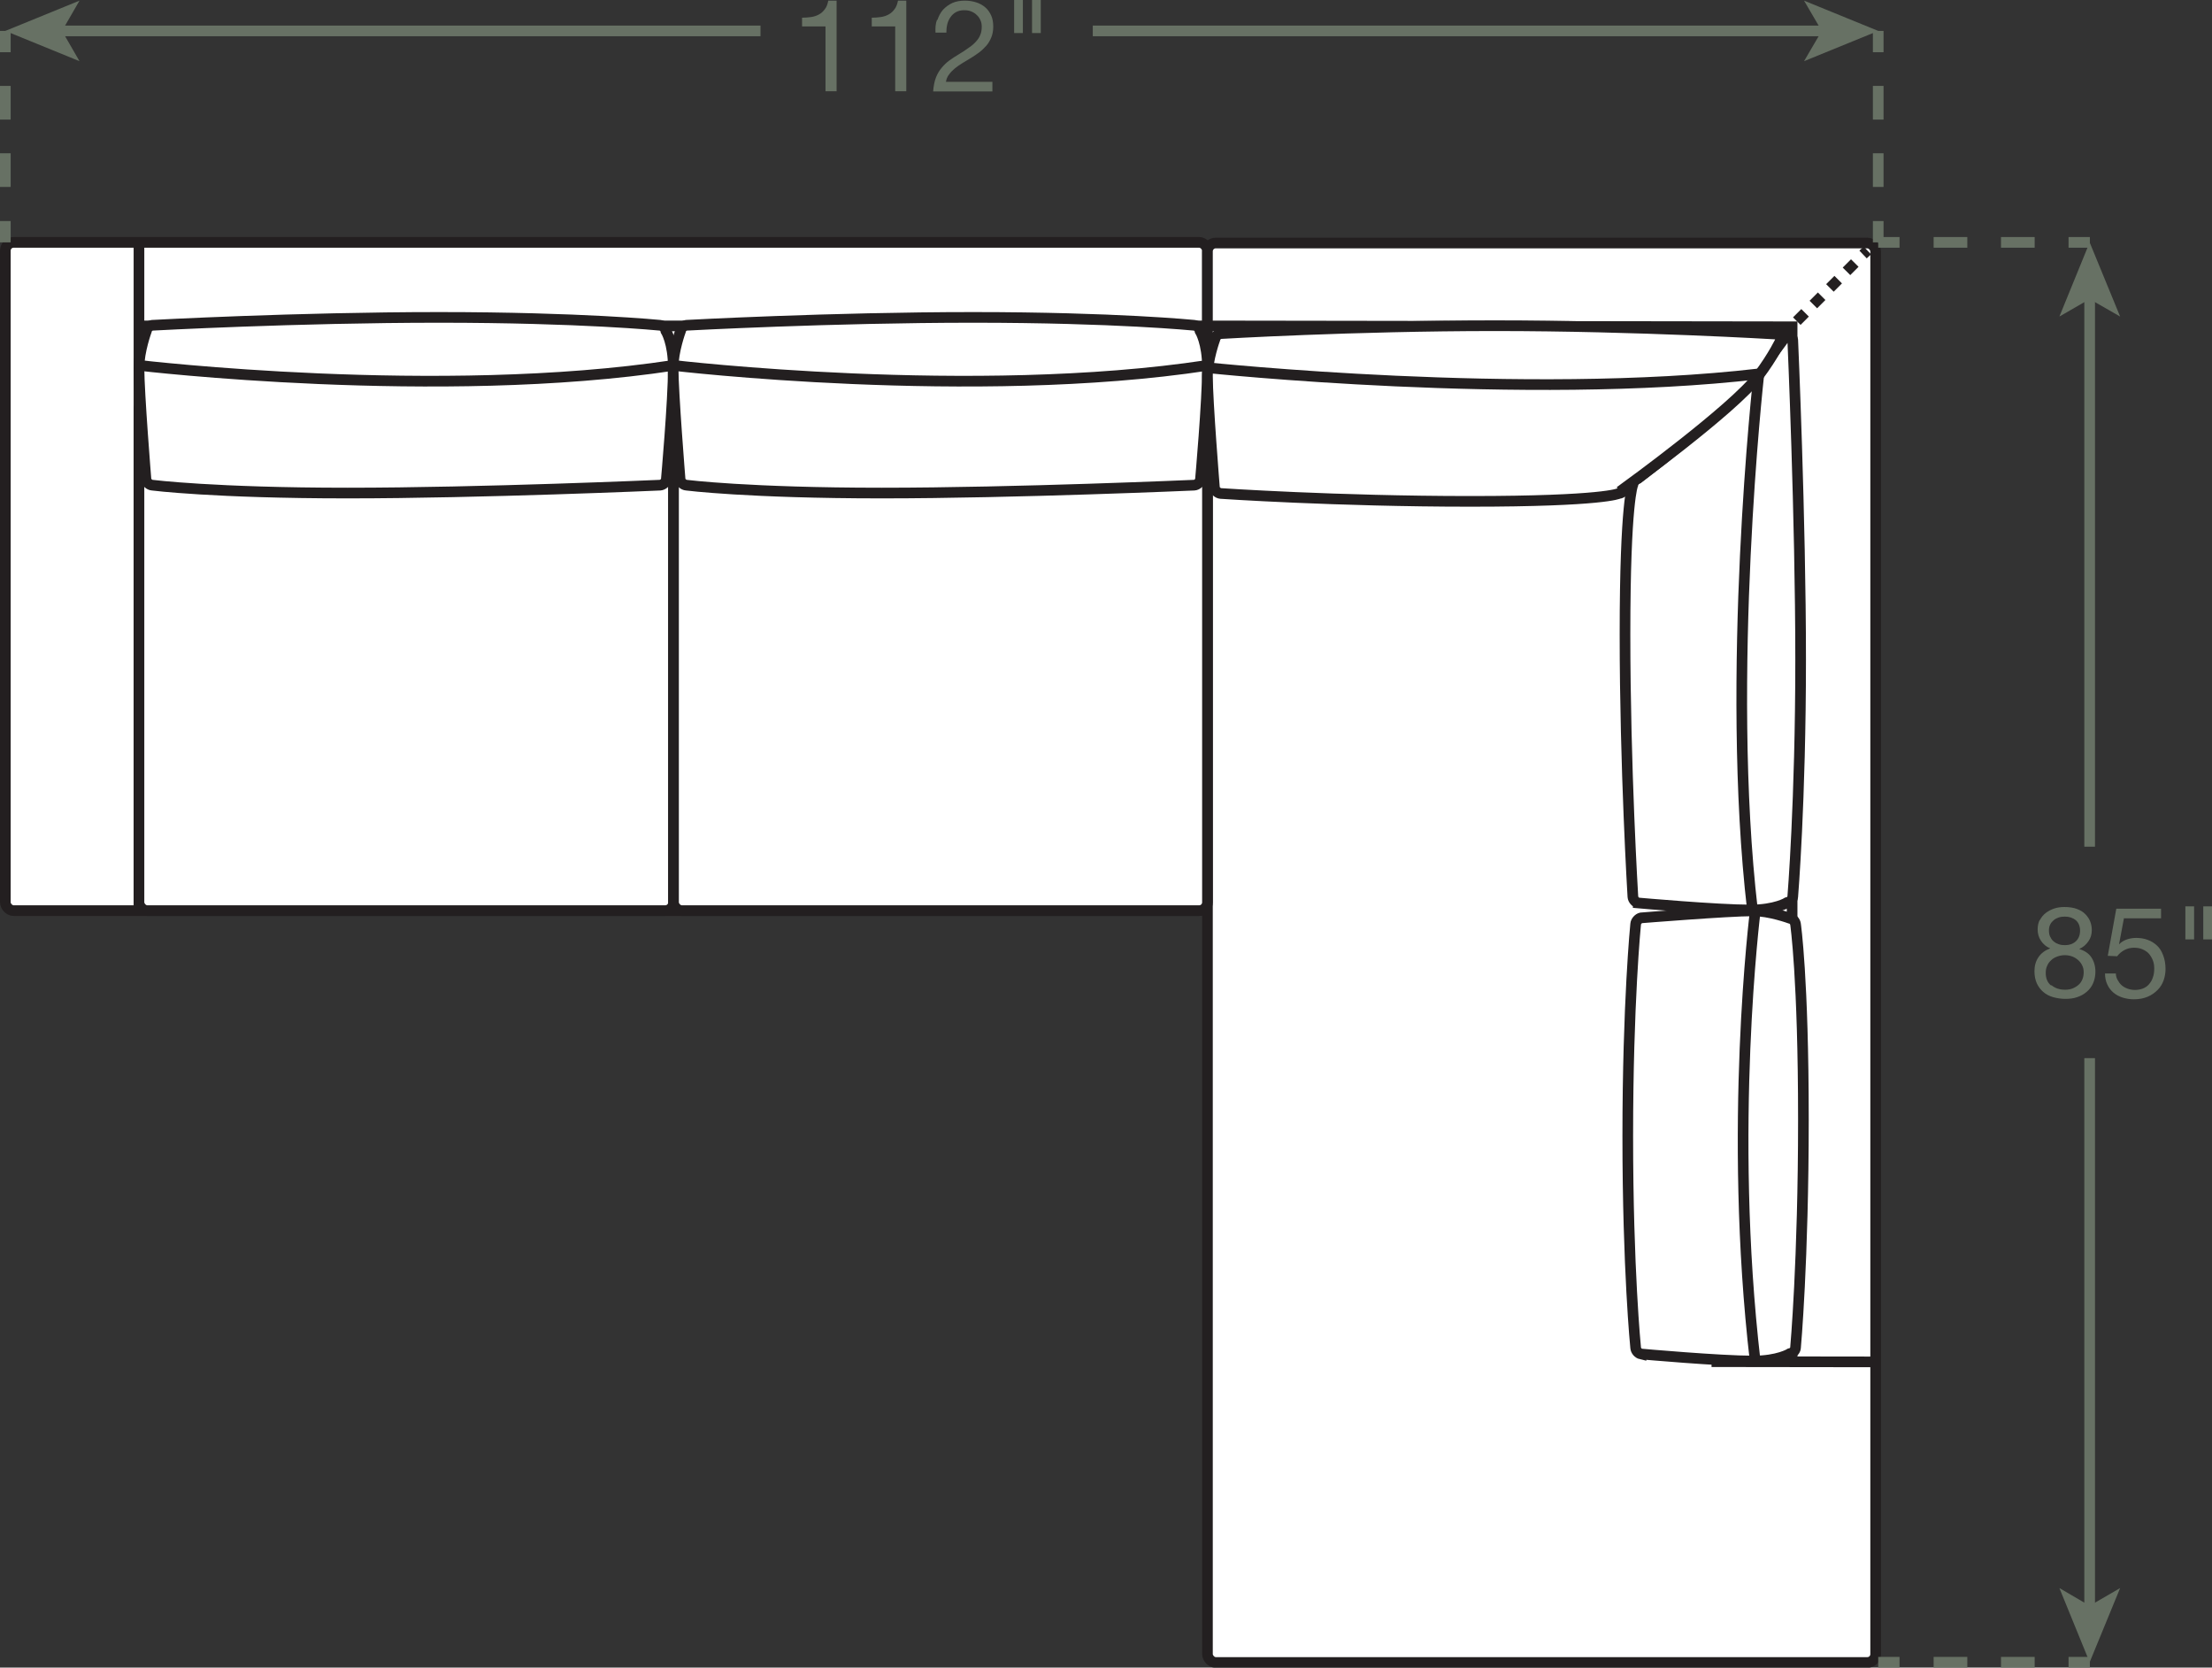 <?xml version="1.0" encoding="UTF-8"?><svg id="Layer_2" xmlns="http://www.w3.org/2000/svg" viewBox="0 0 103.78 78.23"><rect x="0" y="0" width="103.78" height="78.23" fill="#333333" stroke="none"/><defs><style>.cls-1{stroke-dasharray:0 0 .55 .55;}.cls-1,.cls-2,.cls-3,.cls-4{fill:none;}.cls-1,.cls-2,.cls-3,.cls-4,.cls-5{stroke-width:.5px;}.cls-1,.cls-2,.cls-5{stroke:#231f20;}.cls-6{fill:#677164;}.cls-7,.cls-5{fill:#fff;}.cls-3,.cls-4{stroke:#677164;}.cls-4{stroke-dasharray:0 0 1.58 1.58;}</style></defs><g id="Layer_1-2"><rect class="cls-7" x=".25" y="11.37" width="56.4" height="31.35" rx=".39" ry=".39"/><rect class="cls-2" x=".25" y="11.37" width="56.4" height="31.35" rx=".39" ry=".39"/><rect class="cls-7" x="56.65" y="11.4" width="31.35" height="66.59" rx=".39" ry=".39"/><rect class="cls-2" x="56.65" y="11.4" width="31.35" height="66.59" rx=".39" ry=".39"/><line class="cls-2" x1="87.61" y1="11.75" x2="87.41" y2="11.94"/><line class="cls-1" x1="87.02" y1="12.34" x2="80.95" y2="18.42"/><line class="cls-2" x1="80.75" y1="18.62" x2="80.55" y2="18.82"/><line class="cls-2" x1="6.52" y1="42.72" x2="6.52" y2="11.37"/><line class="cls-2" x1="6.52" y1="15.29" x2="56.65" y2="15.29"/><line class="cls-2" x1="6.52" y1="18.82" x2="56.65" y2="18.82"/><rect class="cls-7" x="6.52" y="18.82" width="25.08" height="23.9" rx=".39" ry=".39"/><rect class="cls-2" x="6.52" y="18.82" width="25.08" height="23.9" rx=".39" ry=".39"/><rect class="cls-7" x="31.6" y="18.82" width="25.05" height="23.9" rx=".39" ry=".39"/><rect class="cls-2" x="31.6" y="18.82" width="25.05" height="23.9" rx=".39" ry=".39"/><path class="cls-5" d="m31.26,22.51c-.03.13-.16.24-.29.25,0,0-8.39.37-14.66.37s-9.17-.37-9.17-.37c-.13-.01-.26-.13-.29-.25,0,0-.33-4.08-.33-5.26,0-.78.35-1.73.35-1.73.02-.13.14-.24.27-.26,0,0,6.79-.37,13.46-.37s10.37.37,10.37.37c.13.01.25.13.27.26,0,0,.35.55.35,1.73,0,1.57-.33,5.26-.33,5.26Z"/><path class="cls-2" d="m6.52,17.14s14.11,1.67,25.08,0"/><path class="cls-5" d="m56.32,22.51c-.03.13-.16.24-.29.25,0,0-8.39.37-14.66.37s-9.17-.37-9.17-.37c-.13-.01-.26-.13-.29-.25,0,0-.33-4.08-.33-5.26,0-.78.35-1.73.35-1.73.02-.13.14-.24.27-.26,0,0,6.79-.37,13.46-.37s10.37.37,10.37.37c.13.01.25.13.27.26,0,0,.35.55.35,1.73,0,1.57-.33,5.26-.33,5.26Z"/><path class="cls-2" d="m31.57,17.14s14.11,1.67,25.08,0"/><polyline class="cls-2" points="84.08 63.89 84.08 15.33 56.65 15.29"/><polyline class="cls-2" points="56.65 18.82 80.55 18.82 80.55 63.88 88 63.89"/><path class="cls-5" d="m76.99,63.52c-.13-.03-.24-.16-.25-.29,0,0-.37-3.66-.37-9.93s.37-9.95.37-9.95c.01-.13.13-.26.25-.29,0,0,4.08-.33,5.26-.33.78,0,1.73.35,1.73.35.13.02.24.14.26.27,0,0,.37,2.51.37,9.17s-.37,10.71-.37,10.71c-.01.13-.13.25-.26.27,0,0-.55.35-1.73.35-1.57,0-5.26-.33-5.26-.33Z"/><path class="cls-2" d="m82.35,42.74s-1.28,10.16,0,21.14"/><path class="cls-5" d="m76.86,42.36c-.13-.03-.24-.16-.25-.29,0,0-.37-6.04-.37-12.31s.37-7.03.37-7.03c.01-.13.13-.26.25-.29,0,0,3.69-2.84,4.87-4.02.55-.55,2.12-2.74,2.12-2.74.13.02.24.14.26.27,0,0,.37,8.32.37,14.99s-.37,11.13-.37,11.13c-.01.13-.13.25-.26.27,0,0-.55.35-1.73.35-1.57,0-5.26-.33-5.26-.33Z"/><path class="cls-2" d="m82.51,17.64s-1.57,14.08-.29,25.05"/><path class="cls-5" d="m76.24,22.9c-.03.13-.16.24-.29.25,0,0-.7.37-6.97.37s-11.71-.37-11.71-.37c-.13-.01-.26-.13-.29-.25,0,0-.33-4.08-.33-5.26,0-.78.35-1.73.35-1.73.02-.13.14-.24.27-.26,0,0,6.22-.37,12.88-.37s13.14.39,13.14.39c.13.01.25.13.27.26,0,0-.35.76-1.06,1.7-1.18,1.57-6.27,5.26-6.27,5.26Z"/><path class="cls-2" d="m56.65,17.25s14.89,1.57,25.86.29"/><line class="cls-3" x1="88.12" y1="1.45" x2="88.12" y2="2.45"/><line class="cls-4" x1="88.12" y1="4.03" x2="88.12" y2="9.58"/><line class="cls-3" x1="88.12" y1="10.37" x2="88.12" y2="11.37"/><line class="cls-3" x1=".25" y1="1.45" x2=".25" y2="2.45"/><line class="cls-4" x1=".25" y1="4.03" x2=".25" y2="9.58"/><line class="cls-3" x1=".25" y1="10.37" x2=".25" y2="11.37"/><path class="cls-6" d="m38.73,4.28V1.24h-1.1v-.41c.14,0,.28-.01.42-.03.14-.02.26-.06.37-.12.11-.06.2-.14.28-.25.08-.1.13-.24.16-.4h.39v4.25h-.51Z"/><path class="cls-6" d="m42,4.28V1.24h-1.1v-.41c.14,0,.28-.01.42-.03.14-.02.26-.06.37-.12.11-.06.2-.14.28-.25.08-.1.13-.24.16-.4h.39v4.25h-.51Z"/><path class="cls-6" d="m43.98.94c.06-.18.14-.34.26-.48.12-.13.27-.24.44-.32.18-.08.38-.11.6-.11.18,0,.36.03.52.08.16.05.3.13.42.23.12.1.21.23.28.38.07.15.1.33.1.53,0,.19-.03.35-.09.5s-.13.27-.23.39c-.1.11-.21.22-.33.31s-.25.18-.38.26c-.13.08-.26.16-.4.24-.13.08-.25.16-.36.25-.11.09-.2.18-.28.29-.08.1-.13.22-.15.35h2.18v.45h-2.78c.02-.25.06-.47.13-.65.07-.18.16-.33.27-.46s.23-.25.37-.35c.14-.1.28-.19.43-.28.18-.11.34-.21.47-.31.14-.09.25-.19.34-.29.09-.1.16-.2.2-.31.05-.11.07-.24.07-.39,0-.12-.02-.22-.07-.32-.04-.09-.1-.17-.18-.24-.07-.07-.16-.12-.26-.16s-.21-.05-.32-.05c-.15,0-.27.03-.38.09-.11.06-.19.14-.26.24-.07.1-.12.21-.15.34s-.04.25-.04.38h-.51c-.01-.22,0-.42.07-.6Z"/><path class="cls-6" d="m47.99,0v1.55h-.41V0h.41Zm.84,0v1.55h-.41V0h.41Z"/><line class="cls-3" x1="2.72" y1="1.45" x2="35.68" y2="1.45"/><polygon class="cls-6" points=".25 1.45 3.73 2.87 2.91 1.45 3.73 .03 .25 1.45"/><line class="cls-3" x1="85.65" y1="1.45" x2="51.27" y2="1.45"/><polygon class="cls-6" points="88.12 1.45 84.64 .03 85.47 1.45 84.64 2.87 88.12 1.45"/><line class="cls-3" x1="98.05" y1="77.98" x2="97.05" y2="77.98"/><line class="cls-4" x1="95.46" y1="77.98" x2="89.92" y2="77.98"/><line class="cls-3" x1="89.12" y1="77.98" x2="88.12" y2="77.98"/><line class="cls-3" x1="98.05" y1="11.37" x2="97.05" y2="11.37"/><line class="cls-4" x1="95.46" y1="11.37" x2="89.92" y2="11.37"/><line class="cls-3" x1="89.12" y1="11.37" x2="88.12" y2="11.37"/><path class="cls-6" d="m95.7,43.17c.07-.13.16-.25.28-.34.12-.09.25-.16.4-.21.15-.05.31-.07.47-.07.23,0,.43.03.59.09.16.06.3.14.4.25.1.1.18.22.23.35s.07.26.07.4c0,.19-.05.37-.16.52-.11.16-.25.28-.43.36.26.08.45.21.57.39.12.18.19.41.19.67,0,.21-.04.39-.11.55-.07.16-.17.29-.3.4-.13.11-.27.19-.45.25-.17.06-.36.08-.55.08s-.39-.03-.57-.08c-.18-.05-.33-.13-.46-.24-.13-.11-.23-.24-.31-.41-.07-.16-.11-.35-.11-.57,0-.25.06-.47.19-.66.13-.19.31-.32.55-.41-.18-.07-.32-.19-.43-.35-.11-.16-.16-.34-.16-.53,0-.18.03-.33.1-.46Zm.54,3.04c.17.15.39.22.65.22.13,0,.25-.02.35-.06s.2-.1.28-.17.14-.16.18-.26c.04-.1.06-.21.06-.33s-.02-.22-.07-.32c-.05-.1-.11-.18-.19-.25s-.17-.13-.28-.17-.22-.06-.34-.06-.24.02-.35.06c-.11.04-.21.09-.29.17-.08.07-.15.16-.19.26-.05.1-.07.21-.07.34,0,.26.08.46.26.6Zm-.04-2.25c.04.09.09.16.16.21.07.06.15.1.24.13.09.03.19.04.29.04.2,0,.37-.06.5-.18s.2-.29.2-.5-.07-.38-.2-.49c-.13-.11-.31-.17-.51-.17-.1,0-.2.01-.29.04-.09.03-.17.07-.24.13-.07.06-.12.12-.16.2-.04.08-.06.17-.06.28,0,.12.02.22.06.3Z"/><path class="cls-6" d="m99.65,43.07l-.23,1.22h.01c.09-.09.21-.17.36-.22.15-.05.29-.07.44-.07.19,0,.37.03.53.09.17.06.31.15.44.27s.22.27.29.46c.07.18.11.4.11.64,0,.18-.03.36-.09.53s-.15.32-.28.45-.28.24-.47.32c-.19.08-.4.12-.65.12-.18,0-.36-.03-.52-.08-.16-.05-.31-.13-.43-.23-.12-.1-.22-.23-.29-.38-.07-.15-.11-.32-.11-.52h.51c0,.11.03.21.08.3.05.09.11.18.19.25.08.07.17.12.28.16.11.04.22.06.35.06.12,0,.24-.02.35-.06s.21-.1.29-.19.15-.19.19-.32c.05-.13.07-.27.07-.44,0-.14-.02-.27-.07-.39s-.11-.22-.19-.31-.19-.15-.3-.2c-.12-.05-.25-.07-.39-.07-.17,0-.32.04-.45.11s-.25.17-.34.29l-.44-.02.4-2.21h2.1v.45h-1.72Z"/><path class="cls-6" d="m102.94,42.52v1.55h-.41v-1.55h.41Zm.84,0v1.55h-.41v-1.55h.41Z"/><line class="cls-3" x1="98.04" y1="13.84" x2="98.04" y2="39.72"/><polygon class="cls-6" points="98.04 11.37 96.62 14.85 98.04 14.03 99.47 14.85 98.04 11.37"/><line class="cls-3" x1="98.04" y1="75.51" x2="98.04" y2="49.64"/><polygon class="cls-6" points="98.04 77.98 99.47 74.5 98.04 75.33 96.62 74.5 98.04 77.98"/></g></svg>